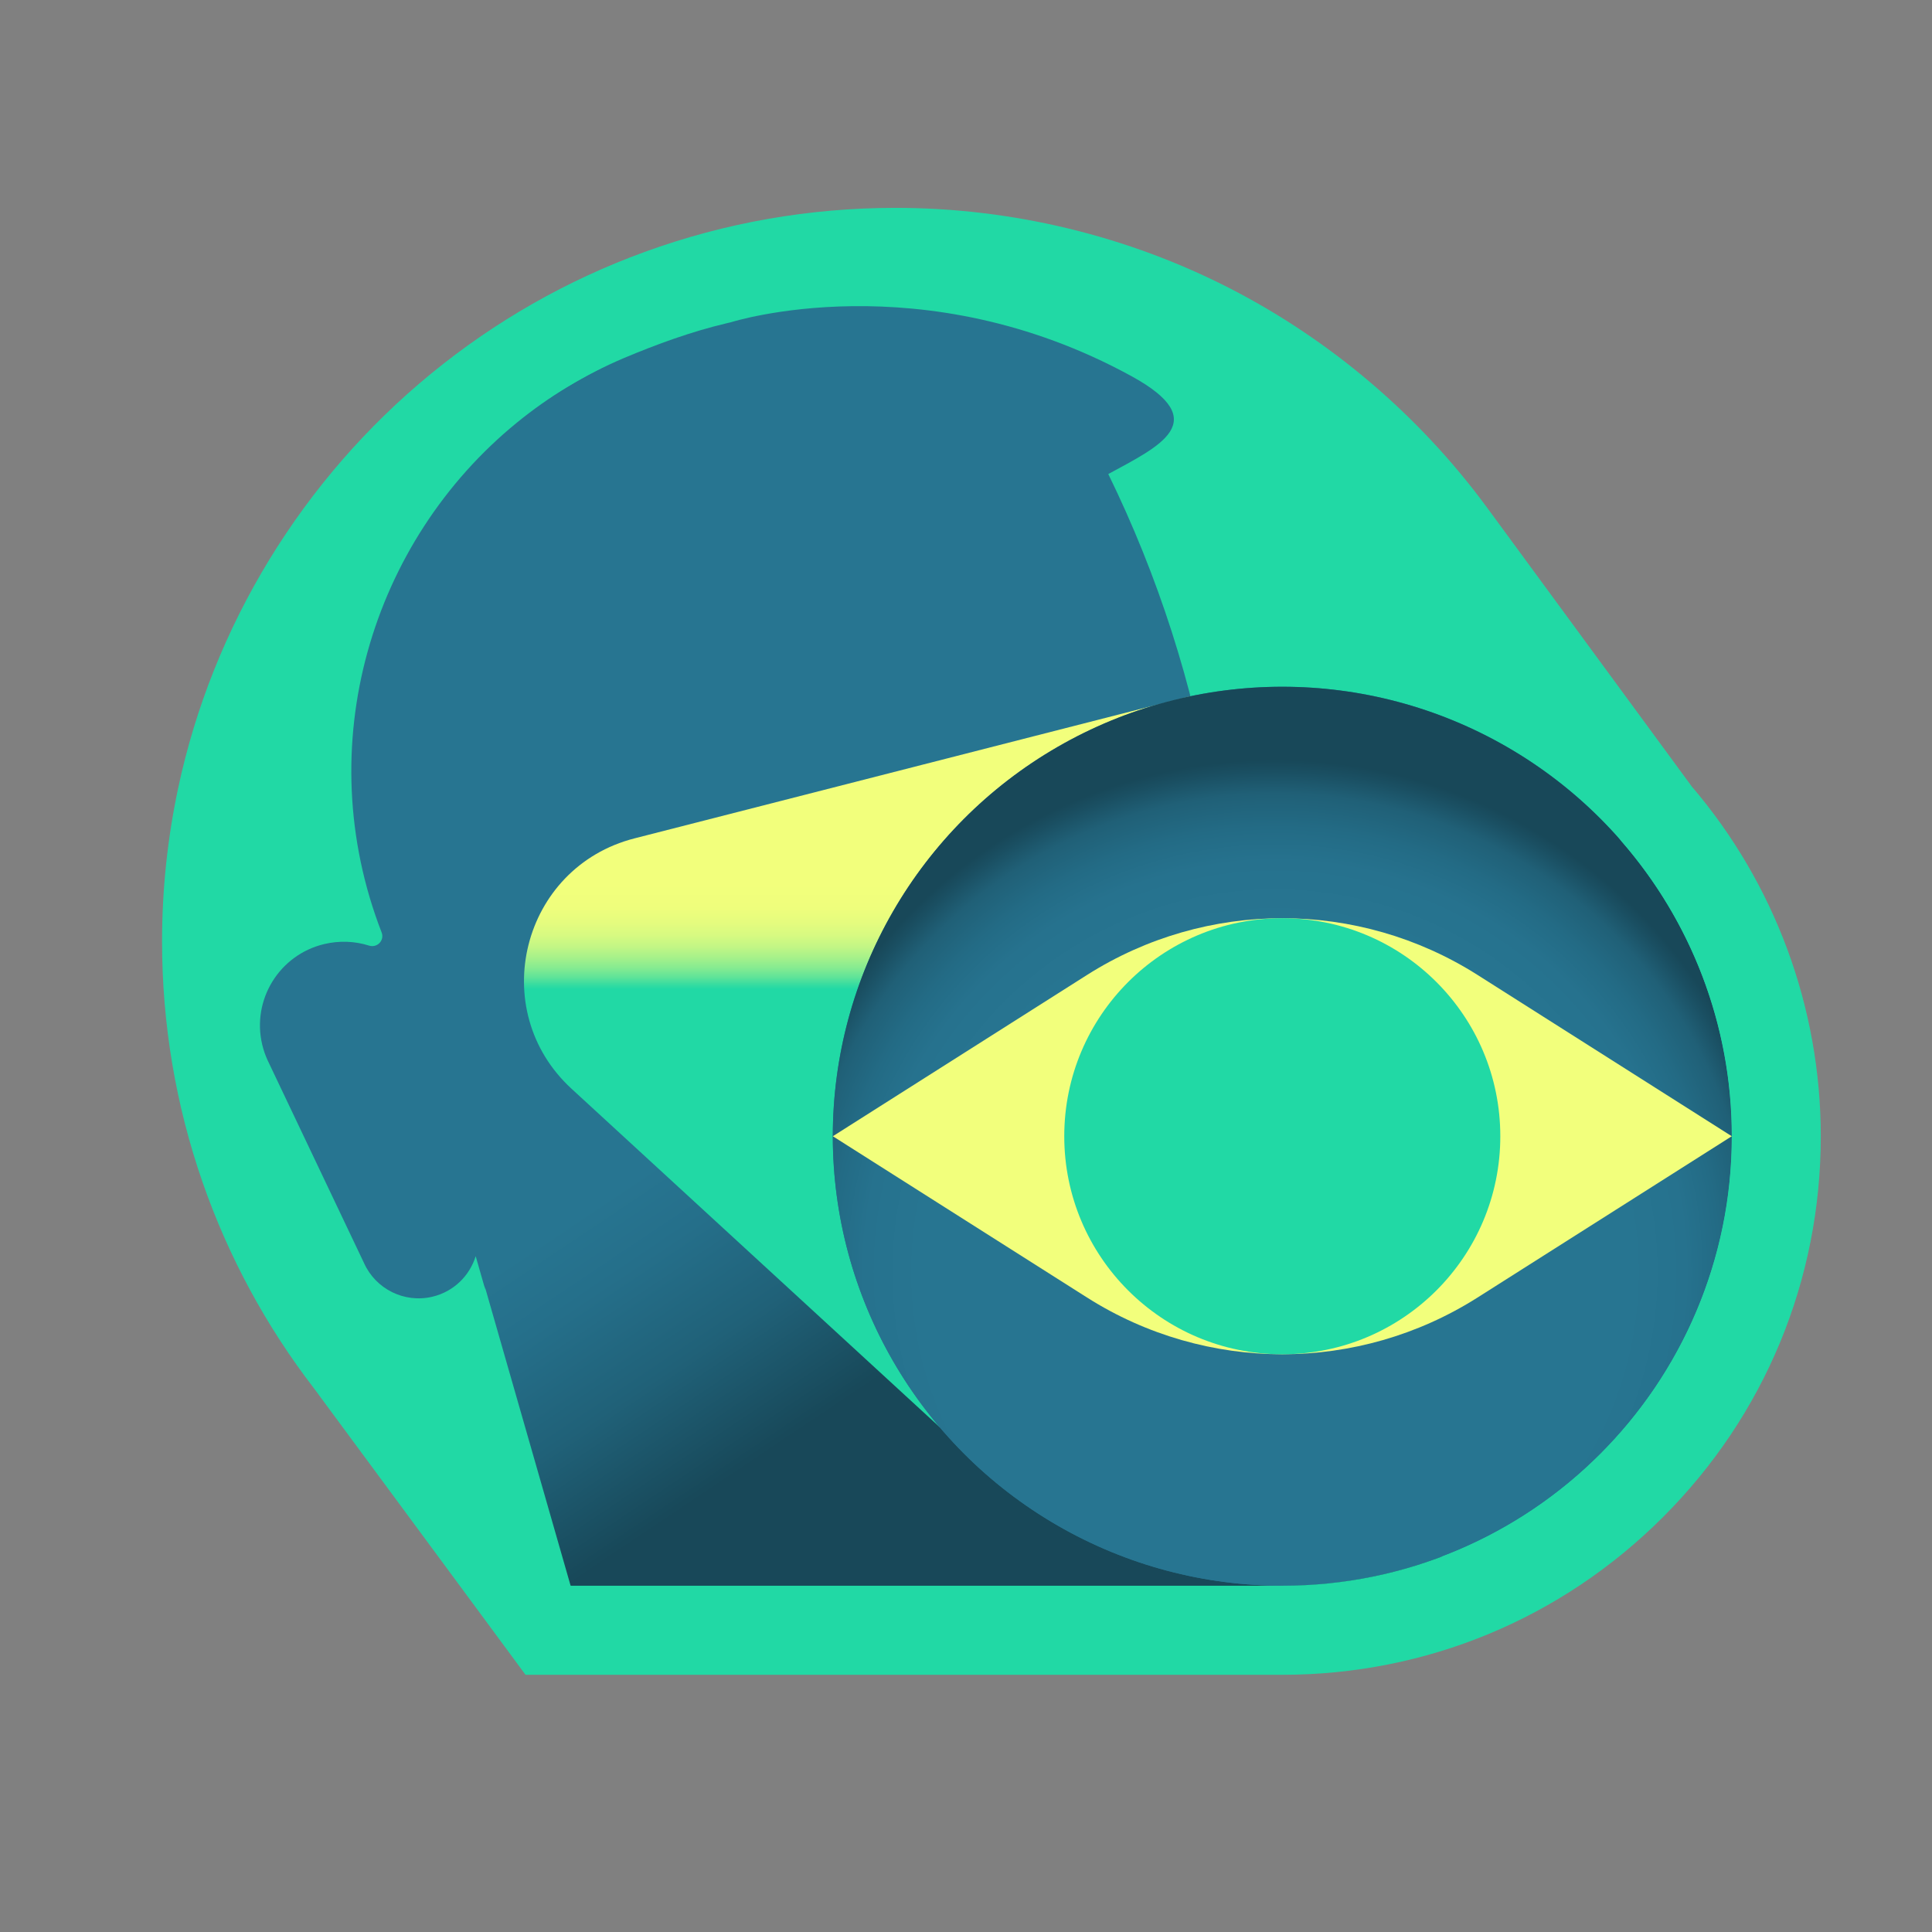<?xml version="1.0" encoding="UTF-8"?>
<svg id="Illustrationen" xmlns="http://www.w3.org/2000/svg" version="1.1" xmlns:xlink="http://www.w3.org/1999/xlink" viewBox="0 0 541.97 541.97">
  <rect x="0" y="0" width="541.97" height="541.97" fill="#808080" stroke="none"/>
  <!-- Generator: Adobe Illustrator 29.5.1, SVG Export Plug-In . SVG Version: 2.1.0 Build 141)  -->
  <defs>
    <style>
      .st0 {
        fill: #277591;
      }

      .st1 {
        fill: url(#Unbenannter_Verlauf_3);
      }

      .st2 {
        fill: url(#Unbenannter_Verlauf_77);
      }

      .st3 {
        fill: url(#Unbenannter_Verlauf_35);
      }

      .st4 {
        fill: #21d9a5;
      }

      .st5 {
        fill: #f2ff7c;
      }
    </style>
    <linearGradient id="Unbenannter_Verlauf_77" data-name="Unbenannter Verlauf 77" x1="293.67" y1="355.22" x2="246.36" y2="284.6" gradientUnits="userSpaceOnUse">
      <stop offset="0" stop-color="#184859"/>
      <stop offset=".02" stop-color="#18495a"/>
      <stop offset=".41" stop-color="#206178"/>
      <stop offset=".76" stop-color="#256f8a"/>
      <stop offset="1" stop-color="#277591"/>
    </linearGradient>
    <linearGradient id="Unbenannter_Verlauf_35" data-name="Unbenannter Verlauf 35" x1="253.35" y1="277.49" x2="253.35" y2="247.87" gradientUnits="userSpaceOnUse">
      <stop offset="0" stop-color="#21d9a5"/>
      <stop offset=".03" stop-color="#2fdba2"/>
      <stop offset=".11" stop-color="#5de399"/>
      <stop offset=".2" stop-color="#85eb91"/>
      <stop offset=".3" stop-color="#a6f18a"/>
      <stop offset=".4" stop-color="#c2f685"/>
      <stop offset=".51" stop-color="#d7fa81"/>
      <stop offset=".64" stop-color="#e6fc7e"/>
      <stop offset=".78" stop-color="#effe7c"/>
      <stop offset="1" stop-color="#f2ff7c"/>
    </linearGradient>
    <radialGradient id="Unbenannter_Verlauf_3" data-name="Unbenannter Verlauf 3" cx="357.66" cy="356.8" fx="357.66" fy="356.8" r="157.82" gradientUnits="userSpaceOnUse">
      <stop offset=".63" stop-color="#277591"/>
      <stop offset=".73" stop-color="#26728e"/>
      <stop offset=".79" stop-color="#236b85"/>
      <stop offset=".85" stop-color="#206077"/>
      <stop offset=".89" stop-color="#1a4f62"/>
      <stop offset=".91" stop-color="#184859"/>
    </radialGradient>
  </defs>
  <path class="st4" d="M482.42,266.41c-17.76-83.47-142.43-187.04-231.19-187.04s-162.89,62.62-180.64,146.08c-2.65,12.46-4.06,25.37-4.06,38.62,0,69.59,38.49,152.66,95.34,187.08,26.48,16.03,56.95,7.53,89.36,7.53,102.01,0,244.22-12.51,244.22-114.51,0-13.25-10.38-65.3-13.03-77.76Z"/>
  <polygon class="st4" points="467.22 252.84 396.54 156.57 343.11 200.71 467.22 252.84"/>
  <path class="st2" d="M370.15,311.66c2.58,10.85,13.46,17.56,24.32,14.99,9.55-2.27,15.89-10.97,15.51-20.43-.97-25.51-1.22-32-2.04-53.47-.45.12-.9.22-1.35.33-1.22-.53-63.51-11.22-63.51-11.22l-3.13-18.5c-5.3-31.36-15.09-61.8-29.05-90.38,14.29-7.78,29.68-14.76,6.5-27.46-58.83-32.22-112.44-15.1-112.44-15.1-.36.08-.72.17-1.08.25-10.08,2.39-19.55,5.87-28.81,9.75-11.04,4.69-21.11,10.83-30.05,18.12.02.02.03.03.05.05-.02-.02-.03-.03-.05-.05-40.88,33.32-58.26,90.65-37.97,143.02.87,2.25-1.24,4.43-3.54,3.7-3.93-1.24-8.24-1.45-12.55-.43-12.6,2.99-20.39,15.63-17.4,28.23.36,1.51.86,2.95,1.48,4.31.01.03.02.06.04.09.02.05.04.1.07.14l27,56.79c3.25,7.16,11.21,11.25,19.15,9.37,5.98-1.42,10.44-5.89,12.14-11.37,2.06,7.3,3.17,11.1,2.56,8.52l25.88,90.24s154.87,21.18,219.14,5.92l25.72-14s-14.18-37.13-29.44-101.4l-7.13-30.01Z"/>
  <path class="st3" d="M333.95,195.29l-155.95,39.89c-31.68,8.1-41.74,48.11-17.67,70.24l103.34,94.99,96.04-81.68s-25.12-123.78-25.76-123.45Z"/>
  <circle class="st0" cx="359.71" cy="318.74" r="126.09"/>
  <circle class="st1" cx="359.71" cy="318.74" r="126.09"/>
  <path class="st4" d="M474.46,220.46l-57.25-77.99-.12-.16-.31-.42h0l-.09-.12-.03-.04-.03-.04c-18.74-25.29-43.4-46.26-71.31-60.64-28.88-14.88-61.41-22.74-94.09-22.74-24.17,0-47.85,4.16-70.38,12.36-21.77,7.92-41.93,19.41-59.92,34.15-36.09,29.56-61.29,70.85-70.95,116.25-3,14.09-4.52,28.55-4.52,42.99,0,23.14,3.82,45.86,11.35,67.54,7.25,20.87,17.78,40.35,31.31,57.92l51.81,70.15,7.49,10.15h212.27c40.36,0,78.3-15.72,106.83-44.25,28.54-28.54,44.25-66.48,44.25-106.83,0-36.08-12.9-70.94-36.34-98.29ZM359.71,444.83h-199.66l-51.96-70.36c-23.59-30.54-37.62-68.83-37.62-110.4,0-12.96,1.38-25.6,3.97-37.79,17.38-81.69,89.92-142.97,176.79-142.97,59.56,0,112.39,28.81,145.32,73.26l.09.12c.14.19.28.38.42.57l57.84,78.78c19.25,22.14,30.91,51.06,30.91,82.7,0,69.64-56.45,126.09-126.09,126.09Z"/>
  <path class="st5" d="M485.8,318.74l-71.32-45.25c-33.43-21.21-76.1-21.21-109.53,0l-71.32,45.25,71.32,45.25c33.43,21.21,76.1,21.21,109.53,0l71.32-45.25Z"/>
  <circle class="st4" cx="359.71" cy="318.74" r="61.16"/>
</svg>